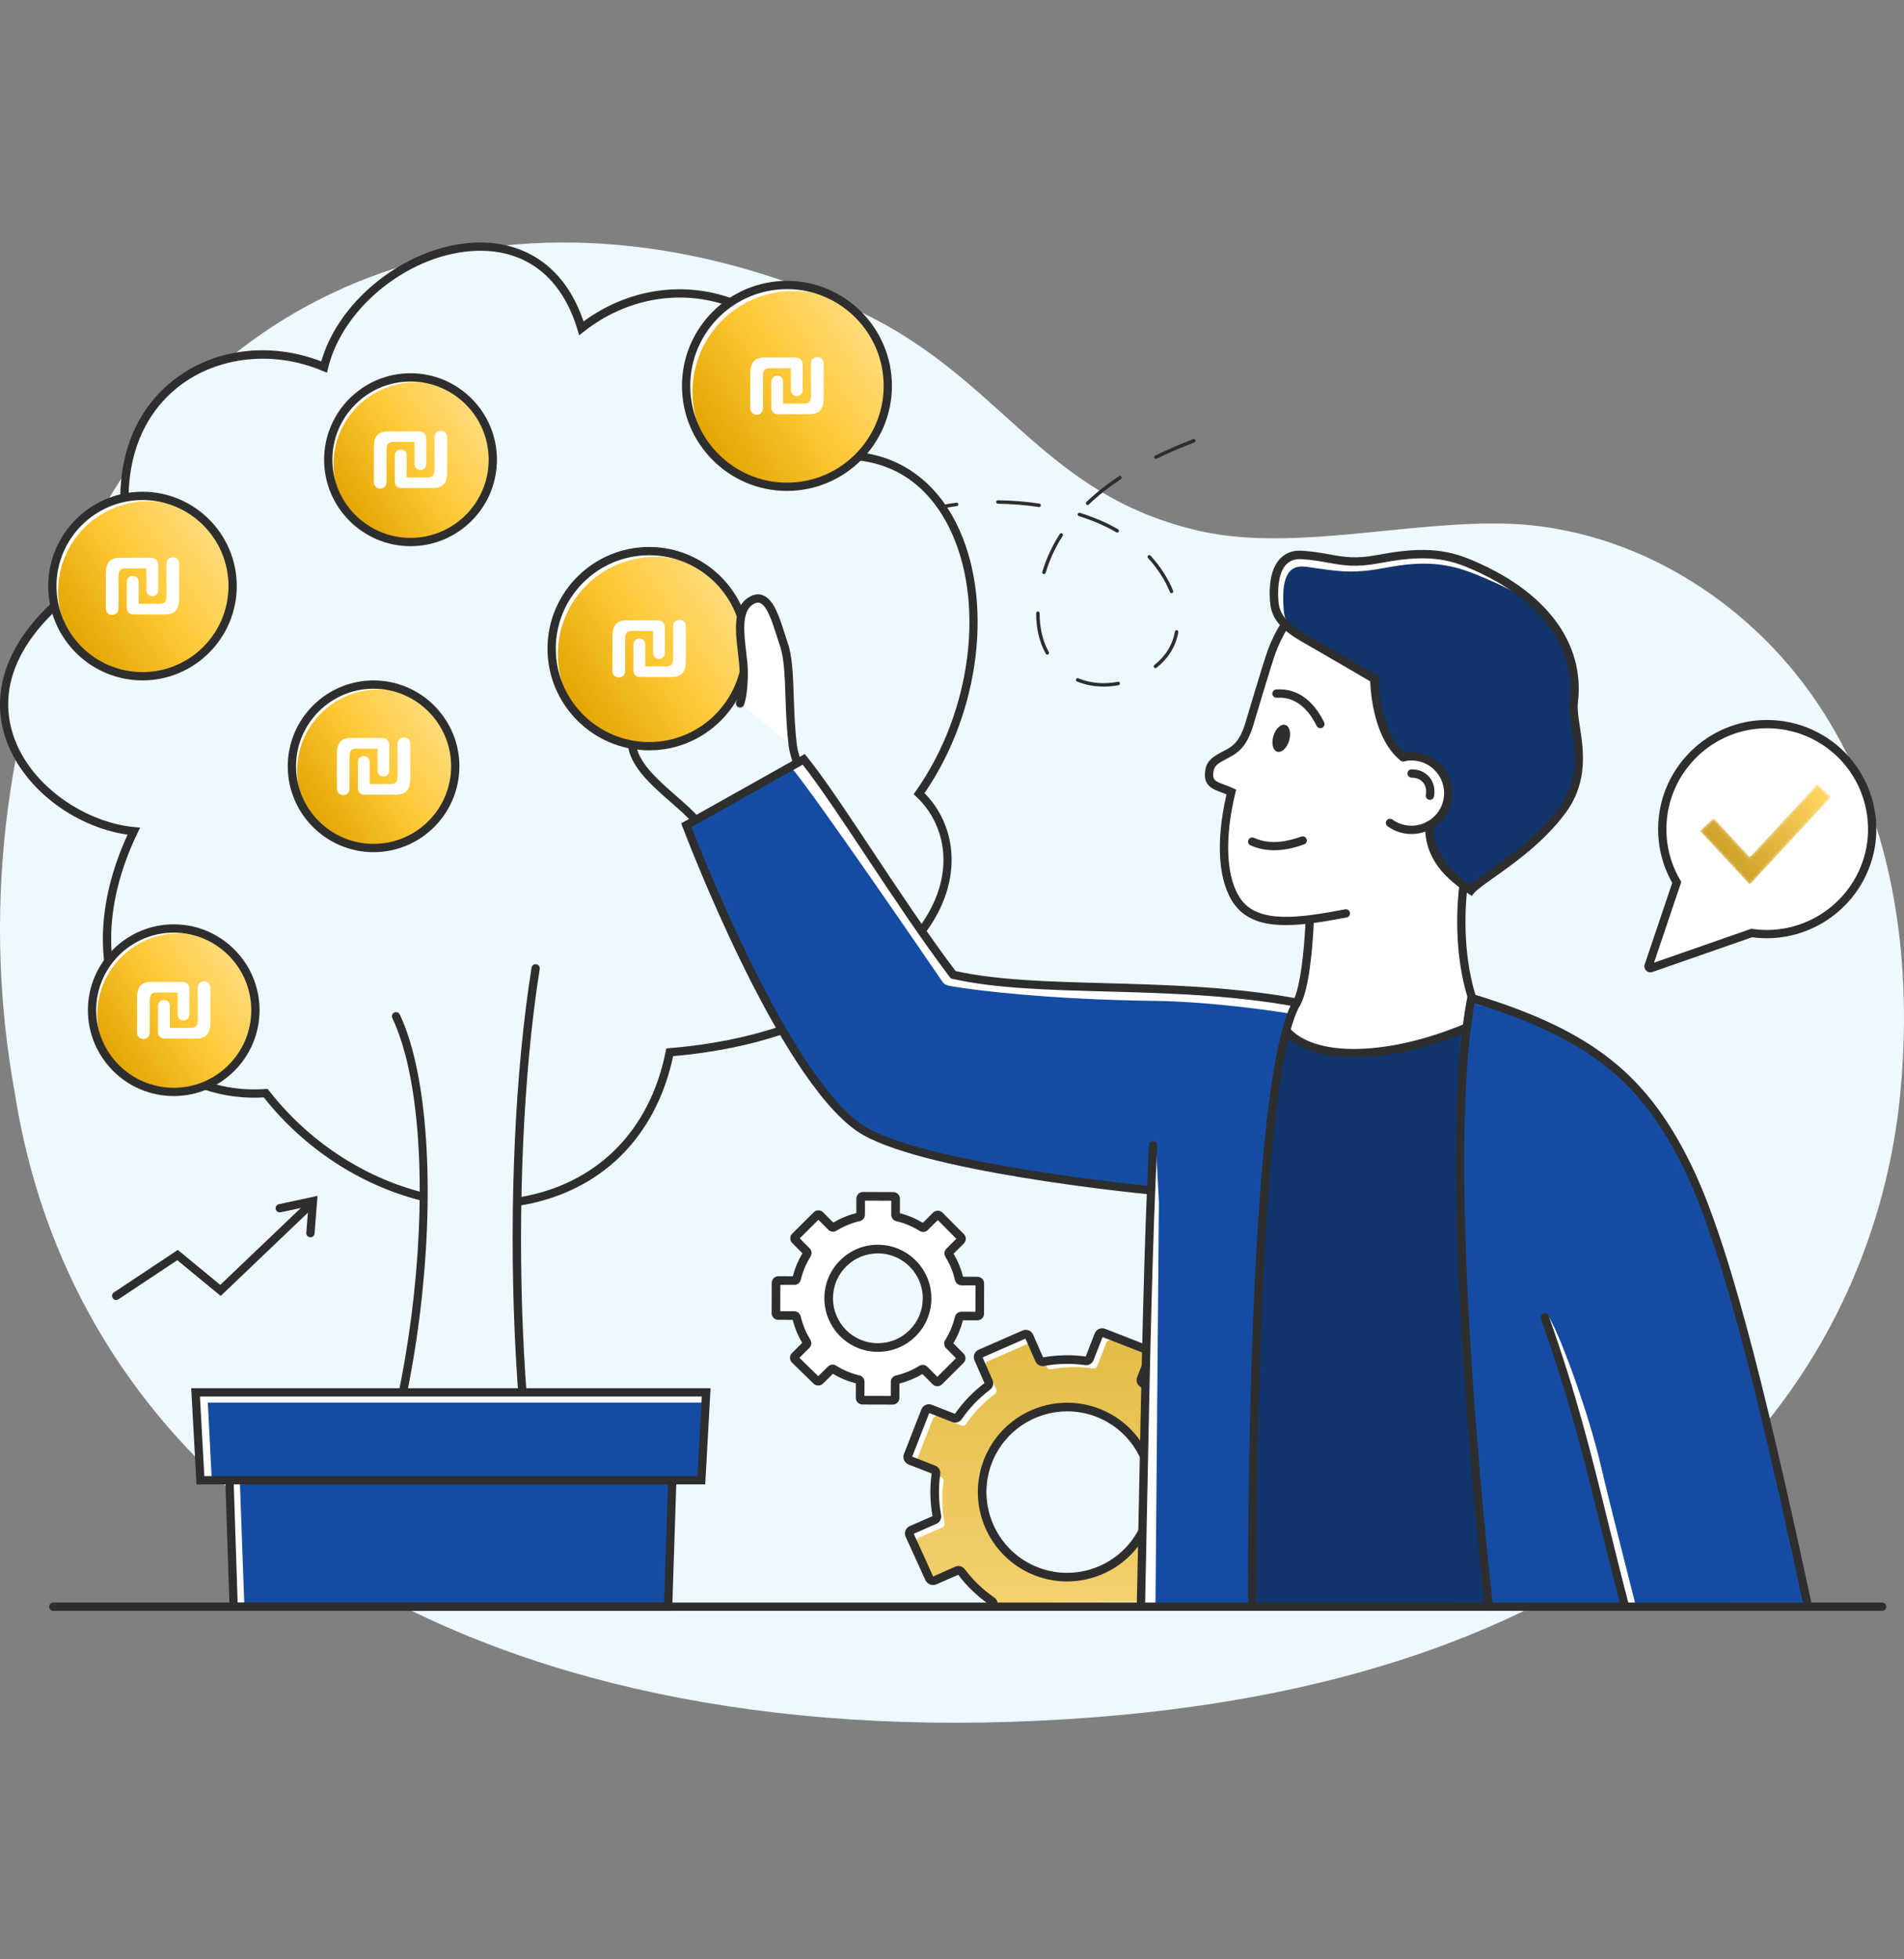 <svg width="597" height="614" viewBox="0 0 597 614" fill="none" xmlns="http://www.w3.org/2000/svg">
<rect x="0" y="0" width="597" height="614" fill="#808080" stroke="none"/>
<path d="M540.297 189.034C522.648 175.628 503.236 167.747 483.656 165.037C450.774 160.49 408.994 173.777 376.42 166.466C325.844 155.115 314.086 117.622 267.386 96.658C160.254 48.553 61.792 88.116 23.297 177.534C0.744 229.927 -5.341 288.012 4.635 342.514C25.312 474.467 155.276 552.535 342.55 538.236C529.824 523.931 587.989 421.519 595.767 343.407C601.767 283.113 586.282 223.971 540.297 189.034Z" fill="#EEF8FF"/>
<path d="M362.417 143.82C362.218 143.82 362.024 143.711 361.93 143.518C361.796 143.25 361.91 142.922 362.178 142.793C365.871 140.977 369.886 139.244 374.12 137.641C374.403 137.537 374.715 137.676 374.82 137.954C374.929 138.237 374.785 138.549 374.507 138.659C370.303 140.247 366.318 141.969 362.66 143.766C362.58 143.806 362.501 143.82 362.417 143.82ZM341.02 158.264C340.876 158.264 340.732 158.204 340.628 158.095C340.419 157.877 340.424 157.534 340.643 157.326C343.616 154.482 347.055 151.762 350.867 149.235C351.115 149.072 351.453 149.136 351.621 149.389C351.785 149.637 351.716 149.975 351.467 150.144C347.71 152.63 344.32 155.315 341.392 158.11C341.288 158.214 341.154 158.264 341.02 158.264ZM325.807 158.909C325.783 158.909 325.758 158.909 325.728 158.904C321.514 158.274 317.191 157.926 312.883 157.872C312.58 157.872 312.342 157.623 312.347 157.326C312.347 157.028 312.59 156.79 312.888 156.79C312.893 156.79 312.893 156.79 312.898 156.79C317.256 156.839 321.628 157.192 325.892 157.827C326.185 157.872 326.393 158.149 326.348 158.447C326.309 158.715 326.075 158.909 325.807 158.909ZM287.322 161.455C287.094 161.455 286.88 161.311 286.806 161.083C286.712 160.795 286.866 160.487 287.153 160.393C291.04 159.107 295.328 158.149 299.884 157.544C300.182 157.509 300.455 157.713 300.495 158.011C300.534 158.308 300.326 158.581 300.028 158.621C295.536 159.217 291.318 160.16 287.496 161.425C287.436 161.445 287.377 161.455 287.322 161.455ZM350.321 166.91C350.227 166.91 350.132 166.885 350.043 166.835C346.658 164.85 342.697 163.138 338.28 161.753C337.992 161.663 337.833 161.356 337.923 161.068C338.012 160.785 338.32 160.626 338.603 160.716C343.104 162.125 347.135 163.872 350.594 165.897C350.852 166.051 350.941 166.384 350.788 166.642C350.688 166.815 350.505 166.91 350.321 166.91ZM327.341 179.923C327.291 179.923 327.237 179.913 327.187 179.899C326.899 179.814 326.736 179.511 326.82 179.224C328.051 175.079 329.892 171.089 332.289 167.356C332.453 167.103 332.786 167.029 333.039 167.193C333.292 167.356 333.366 167.689 333.203 167.942C330.865 171.59 329.063 175.486 327.862 179.531C327.793 179.77 327.574 179.923 327.341 179.923ZM367.325 185.899C367.112 185.899 366.908 185.77 366.824 185.557C365.335 181.854 362.958 178.161 359.95 174.871C359.751 174.647 359.766 174.305 359.985 174.101C360.208 173.903 360.55 173.913 360.754 174.136C363.846 177.521 366.293 181.333 367.832 185.15C367.941 185.428 367.807 185.745 367.529 185.859C367.464 185.884 367.395 185.899 367.325 185.899ZM328.383 205.172C328.195 205.172 328.011 205.072 327.912 204.894C325.902 201.295 324.884 197.017 324.884 192.173C324.884 191.87 325.127 191.622 325.425 191.622C325.728 191.622 325.971 191.855 325.971 192.153C325.971 196.828 326.944 200.928 328.86 204.363C329.004 204.626 328.914 204.953 328.651 205.102C328.567 205.147 328.473 205.172 328.383 205.172ZM362.287 209.38C362.129 209.38 361.97 209.306 361.861 209.172C361.677 208.934 361.717 208.591 361.955 208.408C365.469 205.658 367.633 202.139 368.397 197.95C368.452 197.657 368.735 197.454 369.028 197.513C369.325 197.568 369.519 197.851 369.464 198.144C368.655 202.606 366.352 206.348 362.625 209.266C362.526 209.341 362.407 209.38 362.287 209.38ZM346.077 215.188C343.114 215.188 340.285 214.647 337.68 213.574C337.402 213.46 337.273 213.143 337.387 212.865C337.501 212.587 337.818 212.453 338.091 212.567C340.568 213.584 343.253 214.101 346.077 214.101C347.547 214.101 349.041 213.957 350.52 213.674C350.817 213.619 351.1 213.813 351.155 214.105C351.21 214.403 351.016 214.686 350.723 214.741C349.174 215.039 347.611 215.188 346.077 215.188Z" fill="#2E2E2E"/>
<path d="M289.248 291.383C297.427 276.394 298.048 257.886 288.181 248.743C317.682 207.012 308.138 143.671 265.618 142.802C255.428 92.256 210.907 80.325 182.294 102.888C168.432 56.898 109.989 80.325 101.616 115.033C68.645 101.15 29.073 124.577 41.223 173.426C-29.931 210.74 9.195 257.558 41.957 260.487C18.878 308.318 46.861 345.2 83.306 342.594C96.434 359.395 121.251 374.716 139.749 376.548C204.023 382.931 209.994 329.799 209.994 329.799C209.994 329.799 247.015 324.141 251.353 320.234L289.248 291.383Z" fill="#EEF8FF"/>
<path d="M117.211 305.483C127.271 321.391 131.689 347.423 132.805 363.911C133.922 380.399 130.875 409.28 129.584 417.579C128.294 425.883 122.377 454.138 120.094 461.271C117.811 468.403 112.545 483 109.721 488.688C106.897 494.371 102.832 502.605 102.832 502.605L105.289 503.543L176.001 502.62C176.001 502.62 168.496 476.275 167.514 469.54C166.526 462.804 163.935 444.068 163.826 436.891C163.717 429.714 162.009 407.588 162.049 401.587C162.089 395.582 162.044 370.562 162.049 367.887C162.054 365.211 165.305 313.509 165.305 313.509L117.211 305.483Z" fill="#EEF8FF"/>
<path d="M101.616 504.838C101.378 504.838 101.14 504.773 100.921 504.634C100.321 504.252 100.142 503.453 100.524 502.848C131.684 453.791 139.873 354.56 123.008 319.057C122.7 318.407 122.978 317.638 123.624 317.33C124.274 317.022 125.043 317.295 125.351 317.946C133.506 335.109 136.211 368.546 132.409 405.215C128.299 444.906 117.474 480.994 102.713 504.237C102.465 504.624 102.048 504.838 101.616 504.838Z" fill="#2E2E2E"/>
<path d="M176.432 504.838C175.951 504.838 175.489 504.57 175.266 504.103C168.203 489.486 163.146 458.009 161.384 417.742C159.617 377.262 161.543 335.54 166.665 303.269C166.779 302.564 167.434 302.088 168.149 302.192C168.858 302.306 169.34 302.971 169.226 303.676C158.659 370.224 162.962 472.666 177.599 502.977C177.911 503.622 177.638 504.396 176.993 504.709C176.815 504.798 176.621 504.838 176.432 504.838Z" fill="#2E2E2E"/>
<path d="M132.091 376.225C131.986 376.225 131.877 376.21 131.768 376.185C112.739 371.301 95.343 359.861 82.711 343.934C65.722 344.921 50.142 337.447 40.915 323.847C29.678 307.29 29.376 284.677 40.012 261.573C31.718 260.436 23.057 256.624 15.98 250.956C7.835 244.43 2.38 235.982 0.618 227.162C-1.65 215.787 0.459 193.655 39.724 172.75C34.592 150.991 39.397 131.917 52.971 120.298C59.329 114.848 67.27 111.359 75.941 110.203C84.18 109.101 92.722 110.168 100.738 113.28C106.341 93.521 128.279 76.611 149.467 76.016C157.13 75.797 164.158 77.822 169.807 81.862C175.743 86.101 180.165 92.449 182.969 100.743C196.822 90.563 214.203 87.898 229.837 93.64C248.241 100.4 261.627 117.831 266.68 141.536C281.083 142.181 292.811 150.083 299.775 163.876C311.697 187.501 307.513 222.939 289.873 248.574C294.777 253.493 297.755 260.044 298.291 267.157C298.921 275.53 296.157 284.171 290.29 292.152C289.868 292.727 289.054 292.851 288.479 292.43C287.903 292.003 287.779 291.194 288.201 290.618C300.306 274.14 296.469 258.193 287.297 249.691L286.463 248.921L287.119 247.993C304.773 223.028 309.121 188.141 297.457 165.042C292.737 155.686 283.371 144.459 265.593 144.097L264.551 144.077L264.347 143.055C259.647 119.737 246.742 102.614 228.944 96.072C213.603 90.439 196.464 93.362 183.098 103.904L181.604 105.081L181.053 103.259C176.135 86.93 164.948 78.175 149.542 78.607C128.909 79.187 107.542 96.008 102.877 115.34L102.519 116.819L101.115 116.228C85.069 109.473 66.833 111.841 54.654 122.264C41.65 133.401 37.212 151.934 42.479 173.112L42.727 174.1L41.824 174.577C13.185 189.59 -0.543 208.089 3.16 226.656C6.808 244.931 26.199 257.776 42.072 259.195L43.938 259.364L43.124 261.052C32.115 283.868 32.091 306.228 43.059 322.393C51.889 335.397 66.898 342.469 83.212 341.303L83.902 341.253L84.329 341.794C96.643 357.558 113.721 368.879 132.413 373.673C133.103 373.847 133.525 374.557 133.346 375.247C133.197 375.833 132.666 376.225 132.091 376.225Z" fill="#2E2E2E"/>
<path d="M162.808 377.848C162.183 377.848 161.632 377.396 161.533 376.761C161.414 376.051 161.895 375.386 162.6 375.272C186.895 371.291 203.706 354.62 208.723 329.54L208.912 328.582L209.885 328.503C222.551 327.46 234.304 325.133 244.826 321.594C245.506 321.366 246.236 321.733 246.464 322.413C246.693 323.088 246.33 323.822 245.65 324.051C235.203 327.57 223.574 329.907 211.066 331.004C205.597 356.669 188.131 373.713 163.022 377.828C162.947 377.838 162.878 377.848 162.808 377.848Z" fill="#2E2E2E"/>
<mask id="mask0_1796_3314" style="mask-type:luminance" maskUnits="userSpaceOnUse" x="103" y="118" width="52" height="53">
<path d="M154.678 144.48C154.678 158.73 143.124 170.279 128.874 170.279C114.63 170.279 103.075 158.73 103.075 144.48C103.075 130.231 114.63 118.681 128.874 118.681C143.124 118.681 154.678 130.231 154.678 144.48Z" fill="white"/>
</mask>
<g mask="url(#mask0_1796_3314)">
<path d="M154.678 144.48C154.678 158.73 143.124 170.279 128.874 170.279C114.63 170.279 103.075 158.73 103.075 144.48C103.075 130.231 114.63 118.681 128.874 118.681C143.124 118.681 154.678 130.231 154.678 144.48Z" fill="url(#paint0_linear_1796_3314)"/>
</g>
<path d="M129.574 118.641C135.361 118.82 140.642 120.889 144.841 124.24C140.93 121.579 136.24 119.961 131.157 119.807C116.918 119.361 105.016 130.548 104.569 144.793C104.306 153.245 108.147 160.879 114.287 165.777C107.229 160.978 102.703 152.788 102.986 143.626C103.427 129.382 115.334 118.194 129.574 118.641Z" fill="white"/>
<path d="M128.72 119.574C115.21 119.574 104.217 130.562 104.217 144.072C104.217 157.587 115.21 168.576 128.72 168.576C142.23 168.576 153.224 157.587 153.224 144.072C153.224 130.562 142.23 119.574 128.72 119.574ZM128.72 171.172C113.781 171.172 101.626 159.017 101.626 144.072C101.626 129.133 113.781 116.978 128.72 116.978C143.66 116.978 155.815 129.133 155.815 144.072C155.815 159.017 143.66 171.172 128.72 171.172Z" fill="#2E2E2E"/>
<path d="M125.769 152.947C124.64 152.947 123.801 152.141 123.801 150.979V142.753C123.801 141.689 124.607 140.882 125.672 140.882C126.736 140.882 127.511 141.689 127.511 142.753V149.625H134.092C135.769 149.625 136.253 148.85 136.253 147.011V137.075C136.253 135.914 137.06 135.043 138.253 135.043C139.415 135.043 140.221 135.914 140.221 137.075V147.915C140.221 151.27 138.963 152.947 135.834 152.947H125.769ZM117.22 151.076V140.237C117.22 136.85 118.478 135.204 121.607 135.204H131.479C132.737 135.204 133.64 136.108 133.64 137.366V145.398C133.64 146.463 132.866 147.27 131.801 147.27C130.737 147.27 129.962 146.463 129.962 145.398V138.527H123.381C121.672 138.527 121.188 139.301 121.188 141.14V151.076C121.188 152.238 120.381 153.109 119.252 153.109C118.058 153.109 117.22 152.238 117.22 151.076Z" fill="white"/>
<mask id="mask1_1796_3314" style="mask-type:luminance" maskUnits="userSpaceOnUse" x="215" y="89" width="64" height="65">
<path d="M278.557 121.436C278.557 138.896 264.402 153.057 246.941 153.057C229.475 153.057 215.32 138.896 215.32 121.436C215.32 103.97 229.475 89.814 246.941 89.814C264.402 89.814 278.557 103.97 278.557 121.436Z" fill="white"/>
</mask>
<g mask="url(#mask1_1796_3314)">
<path d="M278.557 121.436C278.557 138.896 264.402 153.057 246.941 153.057C229.475 153.057 215.32 138.896 215.32 121.436C215.32 103.97 229.475 89.814 246.941 89.814C264.402 89.814 278.557 103.97 278.557 121.436Z" fill="url(#paint1_linear_1796_3314)"/>
</g>
<path d="M247.794 89.764C254.887 89.983 261.354 92.524 266.506 96.629C261.711 93.368 255.964 91.388 249.735 91.194C232.284 90.653 217.692 104.362 217.151 121.817C216.828 132.181 221.529 141.537 229.058 147.537C220.407 141.656 214.858 131.615 215.205 120.388C215.751 102.932 230.338 89.224 247.794 89.764Z" fill="white"/>
<path d="M246.747 90.618C230.031 90.618 216.427 104.218 216.427 120.939C216.427 137.66 230.031 151.265 246.747 151.265C263.469 151.265 277.073 137.66 277.073 120.939C277.073 104.218 263.469 90.618 246.747 90.618ZM246.747 153.855C228.597 153.855 213.831 139.09 213.831 120.939C213.831 102.788 228.597 88.022 246.747 88.022C264.898 88.022 279.664 102.788 279.664 120.939C279.664 139.09 264.898 153.855 246.747 153.855Z" fill="#2E2E2E"/>
<path d="M243.798 129.811C242.669 129.811 241.831 129.004 241.831 127.843V119.616C241.831 118.552 242.637 117.745 243.702 117.745C244.766 117.745 245.54 118.552 245.54 119.616V126.488H252.122C253.799 126.488 254.283 125.714 254.283 123.875V113.939C254.283 112.777 255.089 111.906 256.283 111.906C257.444 111.906 258.251 112.777 258.251 113.939V124.778C258.251 128.133 256.993 129.811 253.864 129.811H243.798ZM235.25 127.94V117.1C235.25 113.713 236.508 112.068 239.637 112.068H249.508C250.767 112.068 251.67 112.971 251.67 114.229V122.262C251.67 123.326 250.896 124.133 249.831 124.133C248.766 124.133 247.992 123.326 247.992 122.262V115.39H241.411C239.701 115.39 239.218 116.165 239.218 118.003V127.94C239.218 129.101 238.411 129.972 237.282 129.972C236.088 129.972 235.25 129.101 235.25 127.94Z" fill="white"/>
<mask id="mask2_1796_3314" style="mask-type:luminance" maskUnits="userSpaceOnUse" x="91" y="214" width="52" height="53">
<path d="M142.9 240.559C142.9 254.705 131.435 266.17 117.29 266.17C103.144 266.17 91.679 254.705 91.679 240.559C91.679 226.414 103.144 214.949 117.29 214.949C131.435 214.949 142.9 226.414 142.9 240.559Z" fill="white"/>
</mask>
<g mask="url(#mask2_1796_3314)">
<path d="M142.9 240.559C142.9 254.705 131.435 266.17 117.29 266.17C103.144 266.17 91.679 254.705 91.679 240.559C91.679 226.414 103.144 214.949 117.29 214.949C131.435 214.949 142.9 226.414 142.9 240.559Z" fill="url(#paint2_linear_1796_3314)"/>
</g>
<path d="M117.985 214.909C123.728 215.088 128.969 217.143 133.138 220.468C129.257 217.828 124.596 216.22 119.554 216.066C105.418 215.624 93.6 226.732 93.159 240.867C92.901 249.265 96.707 256.839 102.807 261.703C95.799 256.938 91.308 248.804 91.585 239.711C92.027 225.57 103.845 214.468 117.985 214.909Z" fill="white"/>
<path d="M117.136 215.842C103.725 215.842 92.821 226.752 92.821 240.157C92.821 253.563 103.725 264.473 117.136 264.473C130.542 264.473 141.451 253.563 141.451 240.157C141.451 226.752 130.542 215.842 117.136 215.842ZM117.136 267.068C102.296 267.068 90.225 254.998 90.225 240.157C90.225 225.322 102.296 213.252 117.136 213.252C131.971 213.252 144.042 225.322 144.042 240.157C144.042 254.998 131.971 267.068 117.136 267.068Z" fill="#2E2E2E"/>
<path d="M114.182 249.029C113.053 249.029 112.214 248.223 112.214 247.061V238.835C112.214 237.771 113.021 236.964 114.085 236.964C115.15 236.964 115.924 237.771 115.924 238.835V245.707H122.505C124.183 245.707 124.667 244.932 124.667 243.093V233.157C124.667 231.996 125.473 231.125 126.667 231.125C127.828 231.125 128.635 231.996 128.635 233.157V243.997C128.635 247.352 127.377 249.029 124.247 249.029H114.182ZM105.633 247.158V236.319C105.633 232.932 106.891 231.286 110.021 231.286H119.892C121.15 231.286 122.054 232.19 122.054 233.448V241.48C122.054 242.545 121.279 243.352 120.215 243.352C119.15 243.352 118.376 242.545 118.376 241.48V234.609H111.795C110.085 234.609 109.601 235.383 109.601 237.222V247.158C109.601 248.32 108.795 249.191 107.666 249.191C106.472 249.191 105.633 248.32 105.633 247.158Z" fill="white"/>
<mask id="mask3_1796_3314" style="mask-type:luminance" maskUnits="userSpaceOnUse" x="29" y="291" width="52" height="52">
<path d="M80.239 317.005C80.239 331.145 68.769 342.615 54.624 342.615C40.478 342.615 29.013 331.145 29.013 317.005C29.013 302.859 40.478 291.389 54.624 291.389C68.769 291.389 80.239 302.859 80.239 317.005Z" fill="white"/>
</mask>
<g mask="url(#mask3_1796_3314)">
<path d="M80.239 317.005C80.239 331.145 68.769 342.615 54.624 342.615C40.478 342.615 29.013 331.145 29.013 317.005C29.013 302.859 40.478 291.389 54.624 291.389C68.769 291.389 80.239 302.859 80.239 317.005Z" fill="url(#paint3_linear_1796_3314)"/>
</g>
<path d="M55.319 291.348C61.062 291.526 66.303 293.581 70.477 296.907C66.591 294.266 61.935 292.663 56.892 292.504C42.752 292.067 30.934 303.17 30.498 317.311C30.235 325.704 34.046 333.282 40.146 338.146C33.138 333.382 28.641 325.247 28.924 316.149C29.366 302.014 41.184 290.911 55.319 291.348Z" fill="white"/>
<path d="M54.471 292.287C41.065 292.287 30.155 303.191 30.155 316.602C30.155 330.008 41.065 340.917 54.471 340.917C67.881 340.917 78.785 330.008 78.785 316.602C78.785 303.191 67.881 292.287 54.471 292.287ZM54.471 343.508C39.635 343.508 27.564 331.437 27.564 316.602C27.564 301.762 39.635 289.691 54.471 289.691C69.311 289.691 81.381 301.762 81.381 316.602C81.381 331.437 69.311 343.508 54.471 343.508Z" fill="#2E2E2E"/>
<path d="M51.521 325.471C50.392 325.471 49.553 324.664 49.553 323.503V315.277C49.553 314.212 50.36 313.405 51.424 313.405C52.489 313.405 53.263 314.212 53.263 315.277V322.148H59.844C61.522 322.148 62.006 321.374 62.006 319.535V309.599C62.006 308.437 62.812 307.566 64.006 307.566C65.167 307.566 65.974 308.437 65.974 309.599V320.438C65.974 323.793 64.716 325.471 61.586 325.471H51.521ZM42.972 323.6V312.76C42.972 309.373 44.23 307.728 47.359 307.728H57.231C58.489 307.728 59.393 308.631 59.393 309.889V317.922C59.393 318.986 58.618 319.793 57.554 319.793C56.489 319.793 55.715 318.986 55.715 317.922V311.05H49.134C47.424 311.05 46.94 311.825 46.94 313.664V323.6C46.94 324.761 46.134 325.632 45.005 325.632C43.811 325.632 42.972 324.761 42.972 323.6Z" fill="white"/>
<mask id="mask4_1796_3314" style="mask-type:luminance" maskUnits="userSpaceOnUse" x="16" y="155" width="58" height="58">
<path d="M73.112 184.117C73.112 199.731 60.456 212.383 44.846 212.383C29.236 212.383 16.58 199.731 16.58 184.117C16.58 168.507 29.236 155.856 44.846 155.856C60.456 155.856 73.112 168.507 73.112 184.117Z" fill="white"/>
</mask>
<g mask="url(#mask4_1796_3314)">
<path d="M73.112 184.117C73.112 199.731 60.456 212.383 44.846 212.383C29.236 212.383 16.58 199.731 16.58 184.117C16.58 168.507 29.236 155.856 44.846 155.856C60.456 155.856 73.112 168.507 73.112 184.117Z" fill="url(#paint4_linear_1796_3314)"/>
</g>
<path d="M45.61 155.812C51.948 156.006 57.736 158.274 62.336 161.947C58.048 159.033 52.911 157.261 47.347 157.088C31.743 156.601 18.704 168.856 18.218 184.46C17.93 193.727 22.134 202.09 28.864 207.455C21.131 202.199 16.168 193.22 16.481 183.185C16.967 167.58 30.011 155.326 45.61 155.812Z" fill="white"/>
<path d="M44.677 156.71C29.807 156.71 17.706 168.805 17.706 183.675C17.706 198.545 29.807 210.646 44.677 210.646C59.547 210.646 71.642 198.545 71.642 183.675C71.642 168.805 59.547 156.71 44.677 156.71ZM44.677 213.236C28.378 213.236 15.116 199.974 15.116 183.675C15.116 167.376 28.378 154.114 44.677 154.114C60.976 154.114 74.238 167.376 74.238 183.675C74.238 199.974 60.976 213.236 44.677 213.236Z" fill="#2E2E2E"/>
<path d="M41.727 192.547C40.598 192.547 39.759 191.74 39.759 190.579V182.353C39.759 181.288 40.565 180.482 41.63 180.482C42.694 180.482 43.469 181.288 43.469 182.353V189.224H50.05C51.727 189.224 52.211 188.45 52.211 186.611V176.675C52.211 175.514 53.018 174.643 54.211 174.643C55.373 174.643 56.179 175.514 56.179 176.675V187.514C56.179 190.869 54.921 192.547 51.792 192.547H41.727ZM33.178 190.676V179.836C33.178 176.449 34.436 174.804 37.565 174.804H47.437C48.695 174.804 49.598 175.707 49.598 176.965V184.998C49.598 186.063 48.824 186.869 47.759 186.869C46.695 186.869 45.92 186.063 45.92 184.998V178.127H39.339C37.63 178.127 37.146 178.901 37.146 180.74V190.676C37.146 191.837 36.339 192.708 35.21 192.708C34.017 192.708 33.178 191.837 33.178 190.676Z" fill="white"/>
<mask id="mask5_1796_3314" style="mask-type:luminance" maskUnits="userSpaceOnUse" x="61" y="436" width="161" height="68">
<path d="M221.42 436.365H61.325L62.843 463.916H71.956L73.256 503.543H209.488L210.789 463.916H219.901L221.42 436.365Z" fill="white"/>
</mask>
<g mask="url(#mask5_1796_3314)">
<path d="M221.42 436.365H61.325L62.843 463.916H71.956L73.256 503.543H209.488L210.789 463.916H219.901L221.42 436.365Z" fill="#144CA3"/>
</g>
<path d="M65.156 439.568H221.628L221.782 436.818H61.687L63.205 464.369H66.431L65.156 439.568Z" fill="white"/>
<path d="M75.207 464.368H71.971L73.256 503.543H76.626L75.207 464.368Z" fill="white"/>
<path d="M210.744 504.838H72L70.67 464.318C70.645 463.603 71.211 463.002 71.926 462.983C72.636 462.963 73.241 463.519 73.261 464.233L74.512 502.247H208.233L209.488 464.045C209.508 463.33 210.104 462.774 210.823 462.794C211.543 462.814 212.104 463.414 212.079 464.129L210.744 504.838Z" fill="#2E2E2E"/>
<path d="M64.069 462.622H218.675L220.05 437.667H62.694L64.069 462.622ZM221.127 465.213H61.617L59.954 435.071H222.789L221.127 465.213Z" fill="#2E2E2E"/>
<mask id="mask6_1796_3314" style="mask-type:luminance" maskUnits="userSpaceOnUse" x="284" y="417" width="101" height="87">
<path d="M360.025 475.644C353.761 491.194 335.759 497.343 324.473 492.281C310.977 486.221 304.093 469.832 308.595 458.312C313.092 446.797 330.572 437.978 344.797 442.583C356.56 446.4 364.645 464.174 360.025 475.644ZM346.028 417.713C345.428 417.479 344.753 417.772 344.519 418.373L341.631 425.768C341.432 426.274 340.916 426.567 340.38 426.493C335.923 425.862 331.471 425.981 327.168 426.766C326.637 426.865 326.106 426.592 325.887 426.095L322.701 418.814C322.443 418.224 321.753 417.956 321.162 418.214L307.389 424.249C306.798 424.507 306.53 425.197 306.788 425.788L309.98 433.064C310.198 433.56 310.039 434.136 309.608 434.459C306.113 437.089 303.006 440.285 300.45 443.983C300.143 444.43 299.577 444.613 299.071 444.415L291.675 441.526C291.075 441.293 290.4 441.591 290.166 442.186L284.692 456.193C284.459 456.793 284.752 457.473 285.352 457.707L292.752 460.595C293.254 460.794 293.546 461.31 293.472 461.846C292.842 466.298 292.961 470.755 293.745 475.058C293.844 475.589 293.571 476.115 293.075 476.334L285.794 479.525C285.203 479.783 284.935 480.468 285.193 481.059L291.596 494.688C291.854 495.279 292.177 495.691 292.767 495.432L300.048 492.241C300.545 492.028 301.115 492.186 301.443 492.618C304.069 496.112 307.265 499.219 310.967 501.776C311.409 502.083 311.593 502.649 311.399 503.15L359.225 502.178C359.007 501.681 359.166 501.11 359.598 500.783C363.092 498.152 366.199 494.956 368.755 491.258C369.063 490.812 369.629 490.628 370.135 490.827L377.53 493.715C378.131 493.948 378.806 493.656 379.039 493.055L384.513 479.049C384.747 478.448 384.449 477.773 383.848 477.54L376.453 474.646C375.952 474.453 375.659 473.932 375.733 473.396C376.364 468.943 376.245 464.486 375.455 460.188C375.361 459.652 375.634 459.126 376.13 458.908L383.407 455.721C383.997 455.458 384.265 454.773 384.007 454.183L377.972 440.41C377.714 439.819 377.029 439.551 376.438 439.809L369.157 443C368.661 443.219 368.09 443.06 367.762 442.628C365.137 439.129 361.94 436.027 358.238 433.471C357.791 433.158 357.613 432.592 357.806 432.091L360.695 424.696C360.933 424.095 360.635 423.42 360.035 423.182L346.028 417.713Z" fill="white"/>
</mask>
<g mask="url(#mask6_1796_3314)">
<path d="M360.025 475.644C353.761 491.194 335.759 497.343 324.473 492.281C310.977 486.221 304.093 469.832 308.595 458.312C313.092 446.797 330.572 437.978 344.797 442.583C356.56 446.4 364.645 464.174 360.025 475.644ZM346.028 417.713C345.428 417.479 344.753 417.772 344.519 418.373L341.631 425.768C341.432 426.274 340.916 426.567 340.38 426.493C335.923 425.862 331.471 425.981 327.168 426.766C326.637 426.865 326.106 426.592 325.887 426.095L322.701 418.814C322.443 418.224 321.753 417.956 321.162 418.214L307.389 424.249C306.798 424.507 306.53 425.197 306.788 425.788L309.98 433.064C310.198 433.56 310.039 434.136 309.608 434.459C306.113 437.089 303.006 440.285 300.45 443.983C300.143 444.43 299.577 444.613 299.071 444.415L291.675 441.526C291.075 441.293 290.4 441.591 290.166 442.186L284.692 456.193C284.459 456.793 284.752 457.473 285.352 457.707L292.752 460.595C293.254 460.794 293.546 461.31 293.472 461.846C292.842 466.298 292.961 470.755 293.745 475.058C293.844 475.589 293.571 476.115 293.075 476.334L285.794 479.525C285.203 479.783 284.935 480.468 285.193 481.059L291.596 494.688C291.854 495.279 292.177 495.691 292.767 495.432L300.048 492.241C300.545 492.028 301.115 492.186 301.443 492.618C304.069 496.112 307.265 499.219 310.967 501.776C311.409 502.083 311.593 502.649 311.399 503.15L359.225 502.178C359.007 501.681 359.166 501.11 359.598 500.783C363.092 498.152 366.199 494.956 368.755 491.258C369.063 490.812 369.629 490.628 370.135 490.827L377.53 493.715C378.131 493.948 378.806 493.656 379.039 493.055L384.513 479.049C384.747 478.448 384.449 477.773 383.848 477.54L376.453 474.646C375.952 474.453 375.659 473.932 375.733 473.396C376.364 468.943 376.245 464.486 375.455 460.188C375.361 459.652 375.634 459.126 376.13 458.908L383.407 455.721C383.997 455.458 384.265 454.773 384.007 454.183L377.972 440.41C377.714 439.819 377.029 439.551 376.438 439.809L369.157 443C368.661 443.219 368.09 443.06 367.762 442.628C365.137 439.129 361.94 436.027 358.238 433.471C357.791 433.158 357.613 432.592 357.806 432.091L360.695 424.696C360.933 424.095 360.635 423.42 360.035 423.182L346.028 417.713Z" fill="url(#paint5_linear_1796_3314)"/>
</g>
<path d="M287.58 483.422C287.322 482.831 287.59 482.141 288.181 481.883L295.462 478.692C295.958 478.478 296.231 477.947 296.132 477.416C295.343 473.113 295.229 468.661 295.859 464.204C295.934 463.668 295.641 463.152 295.134 462.953L293.799 462.432C293.799 462.447 293.799 462.457 293.794 462.472C293.169 466.924 293.283 471.381 294.072 475.679C294.172 476.215 293.899 476.741 293.402 476.96L286.121 480.146C285.531 480.409 285.262 481.094 285.521 481.685L291.923 495.314C292.181 495.904 292.504 496.316 293.09 496.058L293.442 495.904L287.58 483.422Z" fill="white"/>
<path d="M328.275 428.454C328.493 428.951 329.024 429.224 329.555 429.124C333.853 428.34 338.31 428.221 342.762 428.851C343.298 428.926 343.819 428.633 344.013 428.132L346.907 420.731C347.14 420.136 347.815 419.838 348.415 420.071L361.092 425.025C361.146 424.513 360.863 424.002 360.362 423.809L346.356 418.334C345.755 418.101 345.08 418.399 344.842 418.999L341.953 426.395C341.755 426.901 341.239 427.194 340.702 427.114C336.35 426.504 331.997 426.603 327.788 427.342L328.275 428.454Z" fill="white"/>
<path d="M287.01 458.85C287.02 458.75 287.04 458.651 287.079 458.557L292.549 444.55C292.787 443.95 293.462 443.652 294.063 443.885L301.458 446.779C301.959 446.972 302.53 446.789 302.838 446.347C305.394 442.645 308.496 439.448 311.99 436.823C312.427 436.495 312.586 435.924 312.367 435.428L309.176 428.147C308.918 427.556 309.186 426.871 309.776 426.608L323.525 420.588L323.023 419.441C322.765 418.851 322.08 418.583 321.49 418.841L307.717 424.876C307.126 425.134 306.858 425.819 307.116 426.41L310.308 433.691C310.521 434.187 310.367 434.758 309.93 435.085C306.436 437.716 303.329 440.912 300.773 444.61C300.465 445.057 299.9 445.24 299.398 445.042L291.998 442.153C291.402 441.915 290.722 442.213 290.489 442.813L285.02 456.82C284.781 457.42 285.079 458.095 285.68 458.328L287.01 458.85Z" fill="white"/>
<path d="M311.394 504.506C311.235 504.506 311.066 504.476 310.908 504.412C310.257 504.158 309.92 503.469 310.089 502.813C306.411 500.252 303.165 497.135 300.445 493.542L293.64 496.525C292.31 497.111 290.742 496.51 290.141 495.185L283.967 481.62C283.689 480.985 283.674 480.305 283.917 479.675C284.165 479.049 284.637 478.558 285.252 478.285L292.39 475.158C291.596 470.726 291.501 466.234 292.112 461.797L284.86 458.963C283.57 458.462 282.93 456.997 283.431 455.702L288.905 441.696C289.149 441.07 289.625 440.579 290.241 440.306C290.856 440.038 291.541 440.023 292.166 440.266L299.418 443.1C301.979 439.427 305.091 436.186 308.679 433.466L305.552 426.329C305.284 425.714 305.269 425.029 305.513 424.404C305.756 423.778 306.232 423.282 306.848 423.014L320.621 416.978C321.896 416.423 323.38 417.003 323.936 418.274L327.063 425.411C331.495 424.617 335.992 424.523 340.424 425.133L343.258 417.882C343.506 417.256 343.978 416.76 344.593 416.492C345.209 416.224 345.894 416.209 346.519 416.452L360.525 421.927C361.821 422.433 362.461 423.892 361.955 425.188L359.121 432.439C362.799 434.995 366.04 438.112 368.755 441.701L375.897 438.574C377.167 438.018 378.656 438.598 379.212 439.869L385.248 453.642C385.516 454.258 385.531 454.943 385.287 455.568C385.039 456.193 384.568 456.69 383.952 456.958L376.81 460.085C377.609 464.517 377.703 469.008 377.088 473.446L384.339 476.28C384.97 476.523 385.461 476.999 385.729 477.615C386.002 478.23 386.017 478.915 385.769 479.541L380.299 493.547C379.793 494.837 378.329 495.478 377.038 494.976L369.777 492.137C369.33 492.639 368.566 492.743 368 492.351C367.385 491.924 367.231 491.085 367.658 490.47C368.318 489.517 369.534 489.145 370.626 489.566L377.847 492.391L383.188 478.732L375.961 475.907C374.874 475.481 374.229 474.384 374.393 473.232C374.994 468.979 374.904 464.666 374.125 460.412C373.916 459.271 374.517 458.144 375.584 457.672L382.697 454.555L376.81 441.12L369.698 444.237C368.631 444.703 367.395 444.386 366.695 443.453C364.099 439.998 360.987 437.01 357.453 434.568C356.495 433.908 356.123 432.687 356.55 431.6L359.369 424.374L345.71 419.038L342.886 426.26C342.464 427.347 341.362 427.997 340.211 427.833C335.952 427.228 331.644 427.317 327.391 428.101C326.249 428.31 325.123 427.709 324.651 426.637L321.534 419.53L308.103 425.416L311.215 432.523C311.687 433.596 311.364 434.831 310.436 435.531C306.977 438.127 303.989 441.234 301.547 444.773C300.887 445.731 299.666 446.103 298.579 445.676L291.357 442.852L286.017 456.516L293.243 459.335C294.33 459.762 294.975 460.864 294.812 462.01C294.206 466.269 294.301 470.582 295.08 474.83C295.288 475.977 294.688 477.104 293.616 477.57L286.508 480.687L292.598 494.068L299.502 491.006C300.574 490.539 301.81 490.862 302.51 491.79C305.106 495.244 308.213 498.237 311.751 500.679C312.709 501.334 313.081 502.555 312.655 503.642C312.446 504.178 311.935 504.506 311.394 504.506Z" fill="#2E2E2E"/>
<path d="M334.632 442.317C324.507 442.317 314.928 448.432 311.032 458.413C305.954 471.412 312.397 486.118 325.39 491.196C338.394 496.273 353.095 489.831 358.173 476.832C363.25 463.833 356.808 449.132 343.809 444.049C340.796 442.873 337.689 442.317 334.632 442.317ZM334.567 495.633C331.182 495.633 327.748 495.017 324.408 493.712C310.024 488.094 302.892 471.814 308.515 457.43C314.134 443.047 330.408 435.915 344.792 441.533C359.18 447.156 366.313 463.431 360.689 477.815C356.376 488.863 345.77 495.633 334.567 495.633Z" fill="#2E2E2E"/>
<path d="M290.653 405.92C290.514 416.497 283.01 422.721 275.217 422.319C265.896 421.832 259.821 415.137 259.841 407.34C259.861 399.537 266.521 392.008 275.942 391.477C283.729 391.04 290.757 398.123 290.653 405.92ZM270.601 374.93C270.194 374.925 269.867 375.257 269.862 375.659L269.852 380.672C269.852 381.01 269.614 381.302 269.281 381.382C266.517 382.027 263.921 383.109 261.573 384.553C261.28 384.732 260.908 384.692 260.665 384.449L257.131 380.895C256.843 380.607 256.377 380.607 256.089 380.89L249.363 387.581C249.076 387.869 249.076 388.335 249.363 388.623L252.897 392.177C253.14 392.42 253.175 392.792 252.997 393.08C251.542 395.423 250.441 398.014 249.78 400.773C249.701 401.106 249.413 401.339 249.071 401.339L244.063 401.324C243.656 401.324 243.323 401.652 243.323 402.059L243.298 411.544C243.298 411.951 243.626 412.283 244.033 412.283L249.041 412.298C249.383 412.298 249.671 412.536 249.751 412.869C250.396 415.633 251.478 418.224 252.922 420.577C253.101 420.865 253.061 421.237 252.818 421.48L249.264 425.014C248.976 425.302 248.976 425.768 249.264 426.056L256.133 432.613C256.421 432.901 256.704 433.069 256.992 432.786L260.546 429.248C260.789 429.009 261.161 428.97 261.454 429.148C263.797 430.608 266.383 431.704 269.142 432.365C269.475 432.444 269.713 432.737 269.708 433.079L269.698 438.087C269.693 438.494 270.026 438.822 270.428 438.827L279.917 438.852C280.324 438.852 280.652 438.524 280.652 438.117L280.667 433.109C280.667 432.767 280.905 432.474 281.238 432.399C284.002 431.754 286.593 430.667 288.946 429.223C289.238 429.044 289.611 429.084 289.849 429.327L293.388 432.881C293.671 433.169 294.137 433.174 294.425 432.886L301.15 426.195C301.438 425.907 301.443 425.446 301.155 425.158L297.616 421.599C297.378 421.356 297.339 420.984 297.522 420.696C298.976 418.353 300.073 415.762 300.733 413.003C300.813 412.675 301.106 412.437 301.448 412.437L306.456 412.452C306.863 412.452 307.196 412.124 307.196 411.717L307.22 402.232C307.22 401.825 306.893 401.493 306.486 401.493L301.478 401.478C301.135 401.478 300.847 401.24 300.768 400.907C300.123 398.148 299.036 395.552 297.592 393.204C297.413 392.911 297.453 392.539 297.696 392.296L301.255 388.762C301.542 388.474 301.542 388.008 301.255 387.72L294.564 380.995C294.281 380.707 293.815 380.707 293.527 380.995L289.968 384.528C289.73 384.772 289.353 384.806 289.065 384.628C286.722 383.169 284.136 382.072 281.377 381.412C281.044 381.332 280.806 381.039 280.806 380.702L280.821 375.689C280.821 375.282 280.493 374.954 280.086 374.954L270.601 374.93Z" fill="white"/>
<path d="M271.048 437.476L279.302 437.496L279.317 433.104C279.317 432.136 279.977 431.302 280.915 431.084C283.506 430.483 285.973 429.466 288.251 428.066C289.07 427.56 290.122 427.684 290.807 428.374L293.909 431.491L299.761 425.674L296.663 422.552C295.979 421.867 295.854 420.815 296.366 419.991C297.78 417.722 298.808 415.261 299.423 412.675C299.646 411.742 300.48 411.087 301.443 411.087C301.448 411.087 301.448 411.087 301.453 411.087L305.846 411.096L305.865 402.843L301.473 402.833C300.505 402.828 299.676 402.168 299.453 401.23C298.852 398.644 297.835 396.177 296.435 393.899C295.929 393.075 296.058 392.023 296.743 391.338L299.865 388.236L294.043 382.384L290.921 385.486C290.236 386.171 289.184 386.29 288.365 385.779C286.092 384.369 283.63 383.337 281.049 382.721C280.106 382.498 279.456 381.664 279.456 380.696L279.466 376.304L271.212 376.279L271.202 380.672C271.197 381.644 270.542 382.473 269.599 382.692C267.013 383.297 264.546 384.31 262.268 385.709C261.444 386.216 260.392 386.092 259.707 385.402L256.61 382.285L250.753 388.107L253.855 391.224C254.54 391.908 254.659 392.966 254.148 393.785C252.739 396.053 251.711 398.515 251.091 401.1C250.867 402.039 250.038 402.689 249.071 402.689H249.066L244.673 402.679L244.648 410.933L249.046 410.948C250.014 410.948 250.842 411.608 251.061 412.546C251.666 415.137 252.679 417.603 254.084 419.877C254.585 420.7 254.461 421.753 253.776 422.438L250.659 425.535L256.565 431.302L259.593 428.289C260.283 427.604 261.335 427.485 262.154 427.996C264.422 429.406 266.884 430.438 269.47 431.054C270.413 431.277 271.063 432.111 271.063 433.079L271.048 437.476ZM279.917 440.201H279.912L270.428 440.176C269.867 440.171 269.346 439.953 268.953 439.561C268.561 439.164 268.343 438.643 268.343 438.082L268.358 433.56C265.827 432.91 263.41 431.898 261.156 430.553L258.109 433.58C257.265 434.419 255.89 434.424 255.041 433.595L248.316 427.024C247.492 426.19 247.497 424.87 248.311 424.061L251.522 420.864C250.187 418.606 249.19 416.179 248.549 413.648L244.028 413.633C243.472 413.633 242.946 413.414 242.554 413.017C242.162 412.625 241.943 412.099 241.948 411.543L241.973 402.058C241.978 400.907 242.911 399.974 244.058 399.974C244.063 399.974 244.063 399.974 244.063 399.974L248.584 399.989C249.239 397.457 250.247 395.04 251.597 392.782L248.405 389.576C247.591 388.757 247.596 387.437 248.41 386.623L255.136 379.932C255.955 379.123 257.28 379.128 258.089 379.942L261.28 383.153C263.544 381.813 265.966 380.816 268.502 380.18L268.512 375.659C268.517 374.507 269.455 373.574 270.601 373.574C270.601 373.574 270.601 373.574 270.606 373.574L280.091 373.599C281.243 373.604 282.176 374.542 282.171 375.693L282.161 380.215C284.687 380.865 287.109 381.878 289.363 383.228L292.574 380.036C293.388 379.222 294.713 379.227 295.522 380.041L302.212 386.767C303.026 387.585 303.021 388.906 302.203 389.72L298.996 392.911C300.331 395.169 301.329 397.596 301.969 400.133L306.491 400.143C307.047 400.143 307.573 400.361 307.965 400.758C308.357 401.155 308.575 401.676 308.57 402.237L308.546 411.722C308.546 412.278 308.327 412.804 307.93 413.196C307.533 413.588 307.022 413.787 306.451 413.801L301.934 413.792C301.279 416.323 300.267 418.74 298.922 420.993L302.113 424.205C302.505 424.597 302.724 425.123 302.719 425.679C302.719 426.235 302.5 426.761 302.103 427.153L295.378 433.843C294.564 434.652 293.239 434.652 292.43 433.833L289.238 430.627C286.975 431.962 284.548 432.96 282.017 433.6L282.007 438.122C282.002 439.268 281.064 440.201 279.917 440.201Z" fill="#2E2E2E"/>
<path d="M275.256 392.813C271.509 392.813 267.985 394.267 265.33 396.908C262.665 399.558 261.191 403.092 261.181 406.854C261.161 414.612 267.459 420.945 275.222 420.965C275.232 420.965 275.247 420.965 275.261 420.965C279.004 420.965 282.528 419.511 285.183 416.87C287.853 414.22 289.327 410.686 289.337 406.929C289.357 399.166 283.059 392.833 275.296 392.813C275.281 392.813 275.271 392.813 275.256 392.813ZM275.261 423.67C275.247 423.67 275.227 423.67 275.212 423.67C265.96 423.645 258.456 416.096 258.481 406.844C258.49 402.363 260.248 398.154 263.424 394.992C266.591 391.845 270.789 390.108 275.256 390.108C275.271 390.108 275.286 390.108 275.301 390.108C284.558 390.138 292.062 397.682 292.037 406.934C292.027 411.416 290.27 415.624 287.089 418.786C283.922 421.938 279.723 423.67 275.261 423.67Z" fill="#2E2E2E"/>
<mask id="mask7_1796_3314" style="mask-type:luminance" maskUnits="userSpaceOnUse" x="215" y="237" width="352" height="267">
<path d="M405.741 314.229C405.741 314.229 373.043 309.315 363.162 309.95C353.28 310.581 329.421 308.873 328.344 308.824C327.262 308.774 298.867 305.483 298.867 305.483L252.009 237.983L215.201 258.625C215.201 258.625 231.759 297.2 234.146 301.974C236.533 306.749 250.346 333.794 256.526 341.279C262.71 348.763 269.663 353.076 272.964 355.473C276.269 357.876 298.55 363.876 310.471 365.951C322.388 368.021 350.595 371.932 350.595 371.932L360.893 373.684L358.337 503.543L566.413 502.893C566.413 502.893 553.548 444.093 551.627 436.43C549.711 428.766 537.571 385.859 534.658 378.632C531.744 371.406 522.691 351.825 516.006 344.658C509.32 337.487 497.359 326.597 491.428 323.709C485.496 320.815 468.006 314.869 468.006 314.869L461.167 313.767L458.496 322.582C458.496 322.582 444.202 327.749 437.516 328.801C430.831 329.853 420.602 329.893 415.713 328.573C410.824 327.257 405.593 324.359 405.593 324.359L403.503 322.185L405.741 314.229Z" fill="white"/>
</mask>
<g mask="url(#mask7_1796_3314)">
<path d="M405.741 314.229C405.741 314.229 373.043 309.315 363.162 309.95C353.28 310.581 329.421 308.873 328.344 308.824C327.262 308.774 298.867 305.483 298.867 305.483L252.009 237.983L215.201 258.625C215.201 258.625 231.759 297.2 234.146 301.974C236.533 306.749 250.346 333.794 256.526 341.279C262.71 348.763 269.663 353.076 272.964 355.473C276.269 357.876 298.55 363.876 310.471 365.951C322.388 368.021 350.595 371.932 350.595 371.932L360.893 373.684L358.337 503.543L566.413 502.893C566.413 502.893 553.548 444.093 551.627 436.43C549.711 428.766 537.571 385.859 534.658 378.632C531.744 371.406 522.691 351.825 516.006 344.658C509.32 337.487 497.359 326.597 491.428 323.709C485.496 320.815 468.006 314.869 468.006 314.869L461.167 313.767L458.496 322.582C458.496 322.582 444.202 327.749 437.516 328.801C430.831 329.853 420.602 329.893 415.713 328.573C410.824 327.257 405.593 324.359 405.593 324.359L403.503 322.185L405.741 314.229Z" fill="#144CA3"/>
</g>
<path d="M485.496 412.502C488.678 417.202 497.934 441.934 502.128 460.085C504.481 470.269 512.948 503.404 512.948 503.404L509.474 502.168L498.44 458.07L485.496 412.502Z" fill="white"/>
<path d="M402.877 322.672L405.111 314.716C405.111 314.716 372.413 309.807 362.531 310.437C352.649 311.073 328.796 309.365 327.714 309.311C326.632 309.261 298.237 305.975 298.237 305.975L251.383 238.47C251.383 238.47 247.725 240.048 248.336 240.788C256.108 250.153 290.226 299.965 295.641 307.876C296.098 308.551 297.194 308.884 297.998 309.028C305.587 310.403 329.471 313.276 361.702 313.668C381.595 313.907 403.865 317.56 403.865 317.56L402.877 322.672Z" fill="white"/>
<path d="M363.374 376.855L362.496 360.258L357.115 503.543L362.297 503.528L363.374 376.855Z" fill="white"/>
<mask id="mask8_1796_3314" style="mask-type:luminance" maskUnits="userSpaceOnUse" x="392" y="322" width="75" height="182">
<path d="M404.476 324.572C404.476 324.572 403.716 324.468 403.171 325.55C402.63 326.637 400.833 333.814 400.073 339.209C399.319 344.609 396.966 366.79 396.614 371.495C396.262 376.205 394.539 406.347 394.539 406.347L392.624 495.587L393.879 503.543L466.839 502.838C466.839 502.838 461.955 443.989 460.784 437.214C459.613 430.439 458.501 387.482 458.203 382.28C457.905 377.079 457.742 342.485 458.203 338.747C458.67 335.01 458.496 322.582 458.496 322.582C458.496 322.582 443.487 327.684 437.124 328.046C430.756 328.409 430.687 329.709 421.43 328.841C412.174 327.972 410.729 327.828 409.786 327.466C408.848 327.103 404.476 324.572 404.476 324.572Z" fill="white"/>
</mask>
<g mask="url(#mask8_1796_3314)">
<path d="M404.476 324.572C404.476 324.572 403.716 324.468 403.171 325.55C402.63 326.637 400.833 333.814 400.073 339.209C399.319 344.609 396.966 366.79 396.614 371.495C396.262 376.205 394.539 406.347 394.539 406.347L392.624 495.587L393.879 503.543L466.839 502.838C466.839 502.838 461.955 443.989 460.784 437.214C459.613 430.439 458.501 387.482 458.203 382.28C457.905 377.079 457.742 342.485 458.203 338.747C458.67 335.01 458.496 322.582 458.496 322.582C458.496 322.582 443.487 327.684 437.124 328.046C430.756 328.409 430.687 329.709 421.43 328.841C412.174 327.972 410.729 327.828 409.786 327.466C408.848 327.103 404.476 324.572 404.476 324.572Z" fill="#12356C"/>
</g>
<mask id="mask9_1796_3314" style="mask-type:luminance" maskUnits="userSpaceOnUse" x="399" y="173" width="97" height="107">
<path d="M439.993 237.333C431.015 230.216 430.92 212.77 430.92 212.77C430.92 212.77 417.921 205.131 408.536 199.766C400.788 195.339 399.756 191.596 399.523 188.286C398.882 179.233 401.731 173.5 408.178 173.922C418.14 174.572 421.242 177.272 432.092 175.237C442.936 173.197 451.066 172.736 459.901 176.304C483.005 185.63 495.622 201.503 493.453 219.957C492.5 227.456 499.562 240.837 489.765 254.074C479.967 267.311 464.02 275.51 461.201 279.02C455.201 275.044 447.969 269.257 448.168 258.64L439.993 237.333Z" fill="white"/>
</mask>
<g mask="url(#mask9_1796_3314)">
<path d="M439.993 237.333C431.015 230.216 430.92 212.77 430.92 212.77C430.92 212.77 417.921 205.131 408.536 199.766C400.788 195.339 399.756 191.596 399.523 188.286C398.882 179.233 401.731 173.5 408.178 173.922C418.14 174.572 421.242 177.272 432.092 175.237C442.936 173.197 451.066 172.736 459.901 176.304C483.005 185.63 495.622 201.503 493.453 219.957C492.5 227.456 499.562 240.837 489.765 254.074C479.967 267.311 464.02 275.51 461.201 279.02C455.201 275.044 447.969 269.257 448.168 258.64L439.993 237.333Z" fill="#12356C"/>
</g>
<path d="M402.485 190.892C401.845 181.839 403.319 176.707 409.717 177.64C420.636 179.233 424.205 179.878 435.054 177.838C445.904 175.804 453.597 176.315 462.432 179.883C472.12 183.794 480.394 187.884 486.077 193.81C480.295 186.762 471.634 180.777 460.551 176.305C451.716 172.736 443.586 173.198 432.741 175.238C421.892 177.273 418.79 174.573 408.829 173.922C402.381 173.501 399.532 179.233 400.173 188.286C400.341 190.693 400.937 193.334 404.233 196.297C402.932 194.361 402.605 192.569 402.485 190.892Z" fill="white"/>
<path d="M357.741 504.367C357.731 504.367 357.721 504.367 357.711 504.367C356.997 504.352 356.426 503.757 356.446 503.042C356.669 492.43 356.878 481.993 357.081 471.783C357.965 427.382 358.734 389.035 360.263 358.864C360.297 358.149 360.913 357.603 361.623 357.638C362.337 357.673 362.888 358.283 362.853 358.998C361.325 389.13 360.56 427.456 359.672 471.838C359.468 482.042 359.26 492.485 359.037 503.097C359.022 503.806 358.446 504.367 357.741 504.367Z" fill="#2E2E2E"/>
<path d="M509.469 504.551C508.898 504.551 508.372 504.169 508.218 503.583C505.712 494.039 503.622 485.541 501.597 477.322C496.415 456.268 491.938 438.088 483.163 413.316C482.925 412.641 483.277 411.901 483.952 411.663C484.627 411.42 485.372 411.777 485.61 412.452C494.425 437.343 498.917 455.583 504.113 476.702C506.138 484.911 508.228 493.398 510.724 502.928C510.908 503.618 510.496 504.327 509.801 504.511C509.692 504.541 509.578 504.551 509.469 504.551Z" fill="#2E2E2E"/>
<path d="M460.441 311.559C459.081 300.793 456.788 283.144 458.769 278.205C449.572 270.865 448.167 259.494 448.167 259.494C448.167 259.494 451.358 256.029 452.713 253.419C454.068 250.813 454.232 243.984 451.855 241.73C449.472 239.482 447.487 237.789 440.657 236.861C434.736 234.439 431.917 222.19 430.925 212.923C428.974 210.948 411.642 201.066 403.17 196.366C399.909 194.822 400.003 201.309 399.472 203.126C395.839 209.747 393.348 223.897 391.655 227.178C389.963 230.459 387.645 234.345 384.19 236.568C380.736 238.797 379.867 239.407 379.5 241.671C379.133 243.934 380.701 245.205 382.686 246.321C384.667 247.433 385.441 247.885 385.441 247.885C385.441 247.885 383.669 255.533 383.218 261.827C382.761 268.125 383.625 275.54 386.171 279.272C388.712 283.005 393.303 286.003 396.048 286.911C399.249 287.963 411.523 287.968 411.523 287.968C411.523 287.968 410.024 308.571 406.932 314.199C408.024 315.132 402.306 323.803 403.607 324.414C427.902 335.854 448.415 326.3 458.848 322.185C460.367 318.552 460.441 312.606 460.441 311.559Z" fill="white"/>
<path d="M403.19 289.928C396.306 289.928 390.708 288.325 387.164 283.6C381.987 276.691 381.059 264.109 384.578 248.966C384.017 248.733 383.471 248.529 382.935 248.33C380.031 247.253 377.029 246.142 377.977 241.079C378.538 238.076 380.801 236.885 383.67 235.376L384.181 235.103C386.265 234.002 388.623 232.756 390.519 226.472C390.742 225.708 396.102 207.622 397.577 203.596C398.415 201.294 400.053 197.76 401.433 195.754C401.84 195.164 402.649 195.015 403.235 195.417C403.825 195.824 403.979 196.628 403.572 197.219C402.361 198.986 400.808 202.301 400.009 204.485C398.564 208.436 393.055 227.028 393 227.212C390.961 233.982 388.241 235.893 385.397 237.396L384.876 237.669C382.091 239.139 380.845 239.858 380.528 241.556C379.982 244.469 380.95 244.831 383.838 245.898C384.682 246.216 385.64 246.569 386.643 247.045L387.596 247.497L387.347 248.524C383.774 263.166 384.484 275.693 389.243 282.046C394.782 289.441 407.25 287.754 421.768 284.984C422.468 284.85 423.148 285.312 423.282 286.017C423.416 286.716 422.954 287.396 422.254 287.53C415.325 288.851 408.828 289.928 403.19 289.928Z" fill="#2E2E2E"/>
<path d="M448.346 250.674C448.262 250.674 448.177 250.669 448.093 250.654C447.393 250.515 446.936 249.83 447.07 249.13C447.358 247.666 447.05 246.252 446.222 245.244C445.408 244.256 444.132 243.715 442.638 243.715C442.628 243.715 442.618 243.715 442.608 243.715C441.894 243.715 441.318 243.14 441.313 242.425C441.308 241.705 441.889 241.124 442.603 241.12C442.613 241.12 442.628 241.12 442.638 241.12C444.921 241.12 446.902 241.998 448.222 243.596C449.547 245.199 450.053 247.398 449.616 249.632C449.497 250.247 448.951 250.674 448.346 250.674Z" fill="#2E2E2E"/>
<path d="M442.583 261.385C441.814 261.385 441.035 261.315 440.251 261.171C438.36 260.819 436.613 260.074 435.064 258.953C434.488 258.536 434.354 257.722 434.776 257.146C435.193 256.565 436.007 256.431 436.588 256.853C437.819 257.747 439.213 258.342 440.722 258.62C446.266 259.638 451.612 255.965 452.634 250.421C453.656 244.877 449.979 239.531 444.435 238.509C443.045 238.251 441.645 238.281 440.28 238.598C439.586 238.757 438.891 238.325 438.727 237.626C438.568 236.926 439 236.231 439.7 236.072C441.412 235.675 443.159 235.64 444.906 235.958C451.855 237.243 456.466 243.939 455.185 250.892C454.044 257.057 448.643 261.385 442.583 261.385Z" fill="#2E2E2E"/>
<path d="M566.844 504.551C566.249 504.551 565.713 504.139 565.579 503.528C553.84 449.319 541.308 394.148 528.473 367.326C514.759 338.668 497.785 325.228 461.201 314.06L460.551 313.857L460.342 313.206C455.697 298.475 456.873 283.159 457.597 277.262C457.682 276.548 458.332 276.041 459.042 276.131C459.752 276.215 460.258 276.865 460.168 277.575C459.479 283.223 458.357 297.731 462.615 311.777C499.562 323.158 516.814 336.951 530.811 366.209C543.765 393.284 556.342 448.62 568.115 502.982C568.264 503.682 567.822 504.372 567.122 504.521C567.028 504.546 566.939 504.551 566.844 504.551Z" fill="#2E2E2E"/>
<path d="M399.279 230.648C398.584 232.971 399.12 235.179 400.48 235.591C401.84 235.998 403.513 234.45 404.208 232.127C404.903 229.809 404.367 227.595 403.007 227.189C401.647 226.782 399.974 228.33 399.279 230.648Z" fill="#2E2E2E"/>
<path d="M414.005 228.221C413.529 228.221 413.067 227.953 412.839 227.491C411.122 223.967 407.216 218.125 400.342 218.676C399.627 218.721 399.001 218.2 398.947 217.485C398.887 216.77 399.423 216.145 400.138 216.09C406.372 215.589 411.707 219.242 415.172 226.355C415.484 227 415.216 227.779 414.576 228.092C414.393 228.181 414.199 228.221 414.005 228.221Z" fill="#2E2E2E"/>
<path d="M399.532 266.473C397.195 266.473 394.654 266.076 392.107 264.939C391.452 264.651 391.154 263.882 391.447 263.232C391.74 262.576 392.504 262.284 393.16 262.572C398.47 264.934 403.662 263.703 408.045 262.184C408.72 261.951 409.459 262.308 409.692 262.983C409.931 263.663 409.568 264.398 408.893 264.636C407.032 265.281 403.583 266.473 399.532 266.473Z" fill="#2E2E2E"/>
<path d="M424.711 331.322C415.027 331.322 407.324 328.915 402.947 324.508C402.44 324.001 402.445 323.178 402.951 322.676C403.463 322.17 404.282 322.175 404.788 322.681C413.409 331.362 435.689 330.667 458.967 320.989C459.627 320.716 460.387 321.028 460.664 321.689C460.937 322.349 460.625 323.108 459.965 323.381C447.849 328.419 435.962 331.163 425.584 331.317C425.291 331.322 424.998 331.322 424.711 331.322Z" fill="#2E2E2E"/>
<path d="M360.62 374.33C360.575 374.33 360.536 374.33 360.491 374.325C357.493 374.037 286.861 367.064 268.695 354.492C243.71 337.21 215.191 262.269 213.99 259.088L213.593 258.045L252.326 236.316L253.016 237.165C258.242 243.597 265.355 254.308 273.589 266.706C281.778 279.04 291.05 293.002 299.616 304.323C312.506 307.212 329.049 307.658 346.544 308.13C365.017 308.631 385.923 309.197 405.875 312.78C407.548 308.919 408.848 299.926 409.389 288.262C409.424 287.542 410.044 286.981 410.744 287.026C411.459 287.056 412.015 287.666 411.98 288.381C411.623 296.114 410.59 309.842 407.726 314.87L407.27 315.669L406.367 315.505C386.32 311.803 365.151 311.227 346.475 310.726C328.637 310.239 311.786 309.783 298.574 306.75L298.117 306.646L297.835 306.269C289.144 294.813 279.733 280.643 271.43 268.141C263.911 256.824 256.798 246.109 251.686 239.652L216.814 259.212C220.407 268.478 247.403 336.609 270.169 352.363C287.789 364.547 360.014 371.675 360.744 371.744C361.454 371.814 361.975 372.449 361.905 373.159C361.841 373.829 361.28 374.33 360.62 374.33Z" fill="#2E2E2E"/>
<mask id="mask10_1796_3314" style="mask-type:luminance" maskUnits="userSpaceOnUse" x="173" y="173" width="62" height="62">
<path d="M234.29 203.766C234.29 220.651 220.606 234.34 203.721 234.34C186.836 234.34 173.152 220.651 173.152 203.766C173.152 186.886 186.836 173.197 203.721 173.197C220.606 173.197 234.29 186.886 234.29 203.766Z" fill="white"/>
</mask>
<g mask="url(#mask10_1796_3314)">
<path d="M234.29 203.766C234.29 220.651 220.606 234.34 203.721 234.34C186.836 234.34 173.152 220.651 173.152 203.766C173.152 186.886 186.836 173.197 203.721 173.197C220.606 173.197 234.29 186.886 234.29 203.766Z" fill="url(#paint6_linear_1796_3314)"/>
</g>
<path d="M204.549 173.147C211.404 173.361 217.657 175.817 222.64 179.788C218 176.636 212.446 174.721 206.425 174.532C189.55 174.006 175.445 187.263 174.919 204.138C174.611 214.159 179.157 223.202 186.433 229.004C178.07 223.321 172.705 213.613 173.042 202.753C173.569 185.878 187.674 172.626 204.549 173.147Z" fill="white"/>
<path d="M203.537 174.017C187.397 174.017 174.264 187.149 174.264 203.29C174.264 219.431 187.397 232.563 203.537 232.563C219.678 232.563 232.811 219.431 232.811 203.29C232.811 187.149 219.678 174.017 203.537 174.017ZM203.537 235.154C185.967 235.154 171.673 220.86 171.673 203.29C171.673 185.72 185.967 171.426 203.537 171.426C221.107 171.426 235.401 185.72 235.401 203.29C235.401 220.86 221.107 235.154 203.537 235.154Z" fill="#2E2E2E"/>
<path d="M200.585 212.162C199.456 212.162 198.617 211.356 198.617 210.194V201.968C198.617 200.903 199.424 200.097 200.488 200.097C201.553 200.097 202.327 200.903 202.327 201.968V208.839H208.908C210.586 208.839 211.07 208.065 211.07 206.226V196.29C211.07 195.129 211.876 194.258 213.07 194.258C214.231 194.258 215.038 195.129 215.038 196.29V207.13C215.038 210.485 213.779 212.162 210.65 212.162H200.585ZM192.036 210.291V199.452C192.036 196.064 193.294 194.419 196.424 194.419H206.295C207.553 194.419 208.457 195.322 208.457 196.581V204.613C208.457 205.678 207.682 206.484 206.618 206.484C205.553 206.484 204.779 205.678 204.779 204.613V197.742H198.198C196.488 197.742 196.004 198.516 196.004 200.355V210.291C196.004 211.452 195.198 212.323 194.069 212.323C192.875 212.323 192.036 211.452 192.036 210.291Z" fill="white"/>
<path d="M461.474 280.787L460.472 280.122C453.617 275.581 446.644 269.476 446.847 258.616C446.862 257.896 447.448 257.321 448.168 257.321C448.178 257.321 448.182 257.321 448.192 257.321C448.922 257.331 449.503 257.936 449.488 258.666C449.319 267.778 454.814 273.059 461.018 277.303C462.258 276.156 464.249 274.747 466.79 272.95C472.944 268.587 482.25 262.001 488.703 253.286C495.259 244.421 493.879 235.448 492.768 228.236C492.266 225 491.835 222.201 492.142 219.788C494.212 202.174 482.28 186.763 459.405 177.531C450.813 174.057 442.971 174.538 432.335 176.533C425.034 177.908 421.068 177.194 416.482 176.365C414.03 175.923 411.489 175.461 408.094 175.243C406.134 175.114 404.55 175.645 403.384 176.821C401.369 178.846 400.466 182.886 400.838 188.197C401.041 191.046 401.87 194.436 409.191 198.62C418.477 203.926 431.461 211.554 431.59 211.629L432.24 212.011L432.245 212.76C432.245 212.929 432.444 229.665 440.812 236.301C441.383 236.753 441.482 237.582 441.025 238.158C440.574 238.728 439.74 238.823 439.169 238.371C430.791 231.73 429.749 217.083 429.62 213.535C426.895 211.941 415.976 205.544 407.881 200.913C399.83 196.312 398.47 192.173 398.202 188.381C397.766 182.211 398.907 177.566 401.508 174.955C403.24 173.213 405.518 172.424 408.263 172.603C411.812 172.836 414.541 173.327 416.954 173.764C421.46 174.578 425.019 175.218 431.848 173.938C442.688 171.903 451.245 171.382 460.392 175.079C484.459 184.792 496.987 201.206 494.768 220.111C494.505 222.166 494.907 224.791 495.378 227.834C496.5 235.125 498.044 245.111 490.827 254.859C484.127 263.917 474.612 270.652 468.318 275.104C465.484 277.109 463.043 278.842 462.234 279.849L461.474 280.787Z" fill="#2E2E2E"/>
<path d="M248.608 233.859C247.09 221.317 248.172 208.949 245.789 202.01C243.402 195.066 241.233 184.653 235.376 188.341C229.52 192.029 233.187 203.588 233.197 210.716C233.207 217.843 232.051 220.449 232.051 220.449L248.608 233.859Z" fill="white"/>
<path d="M250.029 240.391C249.503 240.391 249.011 240.073 248.813 239.557C248.768 239.428 247.627 236.43 247.324 234.023C246.639 228.652 246.455 223.238 246.291 218.458C246.068 211.906 245.874 206.248 244.564 202.431C244.227 201.449 243.904 200.431 243.562 199.349C242.212 195.096 240.529 189.8 238.276 188.976C238.042 188.892 237.343 188.634 236.067 189.438C232.469 191.706 233.253 198.307 233.943 204.134C234.226 206.501 234.489 208.735 234.494 210.715C234.504 217.912 233.367 220.681 233.238 220.974C232.95 221.629 232.181 221.922 231.53 221.634C230.875 221.347 230.583 220.587 230.865 219.932C230.895 219.862 231.908 217.306 231.898 210.72C231.898 208.889 231.64 206.73 231.372 204.442C230.588 197.85 229.699 190.386 234.687 187.244C236.246 186.261 237.754 186.023 239.164 186.539C242.614 187.805 244.351 193.274 246.033 198.565C246.371 199.632 246.688 200.635 247.016 201.588C248.455 205.772 248.654 211.609 248.882 218.374C249.046 223.094 249.23 228.444 249.895 233.695C250.163 235.8 251.225 238.604 251.24 238.634C251.493 239.299 251.155 240.048 250.49 240.306C250.336 240.366 250.183 240.391 250.029 240.391Z" fill="#2E2E2E"/>
<path d="M218.109 258.293C217.742 258.293 217.379 258.144 217.126 257.846C215.419 255.866 212.977 253.732 210.391 251.468C204.738 246.53 198.325 240.931 197.04 234.598C196.896 233.893 197.348 233.209 198.052 233.07C198.752 232.926 199.437 233.377 199.581 234.082C200.693 239.557 206.753 244.847 212.098 249.518C214.754 251.841 217.265 254.034 219.087 256.154C219.558 256.695 219.494 257.514 218.953 257.98C218.71 258.189 218.407 258.293 218.109 258.293Z" fill="#2E2E2E"/>
<path d="M392.633 504.367C391.919 504.367 391.338 503.791 391.338 503.077C391.303 496.381 390.653 338.832 405.483 313.569C405.846 312.953 406.64 312.75 407.255 313.107C407.876 313.47 408.079 314.269 407.717 314.884C393.249 339.537 393.919 501.429 393.929 503.062C393.934 503.782 393.353 504.362 392.638 504.367H392.633Z" fill="#2E2E2E"/>
<path d="M466.839 504.838C466.189 504.838 465.628 504.351 465.554 503.691C465.395 502.312 449.597 364.908 460.163 312.099C460.307 311.394 460.992 310.942 461.692 311.081C462.392 311.22 462.849 311.905 462.71 312.605C452.222 365.022 467.971 502.014 468.129 503.394C468.214 504.103 467.703 504.749 466.993 504.828C466.938 504.838 466.889 504.838 466.839 504.838Z" fill="#2E2E2E"/>
<path d="M517.673 303.404L549.254 292.401C549.329 292.416 549.398 292.425 549.468 292.435C568.179 295.091 585.571 281.154 586.936 262.303C588.385 242.361 572.046 225.843 552.158 226.99C535.045 227.982 521.386 242.346 521.202 259.489C521.137 265.738 522.79 271.55 525.748 276.553L516.929 302.665C516.77 303.126 517.217 303.563 517.673 303.404Z" fill="white"/>
<path d="M554.074 228.235C553.458 228.235 552.848 228.25 552.232 228.285C535.734 229.238 522.676 242.951 522.502 259.499C522.438 265.296 523.946 270.964 526.865 275.888L527.168 276.404L518.621 301.702L549.13 291.07L549.651 291.15C558.248 292.371 567.097 289.904 573.942 284.385C580.756 278.891 585.02 270.805 585.645 262.209C586.305 253.087 583.019 244.138 576.632 237.656C570.676 231.61 562.536 228.235 554.074 228.235ZM517.251 302.178C517.251 302.178 517.251 302.178 517.246 302.178H517.251ZM517.474 304.734C516.988 304.734 516.516 304.546 516.159 304.188C515.643 303.677 515.464 302.933 515.698 302.248L524.334 276.692C521.371 271.48 519.842 265.539 519.906 259.474C520.095 241.567 534.23 226.731 552.083 225.699C561.945 225.128 571.569 228.821 578.478 235.839C585.392 242.852 588.945 252.531 588.231 262.398C587.551 271.709 582.94 280.459 575.57 286.4C568.194 292.351 558.655 295.016 549.383 293.731L518.1 304.63C517.896 304.7 517.688 304.734 517.474 304.734Z" fill="#2E2E2E"/>
<mask id="mask11_1796_3314" style="mask-type:luminance" maskUnits="userSpaceOnUse" x="532" y="245" width="43" height="33">
<path d="M552.654 272.95L574.1 249.826L569.777 245.815L548.644 268.612L537.312 256.407L532.989 260.417L544.623 272.945L548.658 277.258L552.654 272.95Z" fill="white"/>
</mask>
<g mask="url(#mask11_1796_3314)">
<path d="M552.654 272.95L574.1 249.826L569.777 245.815L548.644 268.612L537.312 256.407L532.989 260.417L544.623 272.945L548.658 277.258L552.654 272.95Z" fill="url(#paint7_linear_1796_3314)"/>
</g>
<path d="M36.434 407.414C36.017 407.414 35.605 407.211 35.352 406.833C34.96 406.238 35.118 405.434 35.719 405.037L55.756 391.73L69.067 402.689L96.44 376.567C96.956 376.071 97.78 376.091 98.271 376.612C98.767 377.128 98.748 377.947 98.231 378.443L69.196 406.153L55.592 394.951L37.153 407.196C36.93 407.345 36.682 407.414 36.434 407.414Z" fill="#2E2E2E"/>
<path d="M97.338 387.77C97.303 387.77 97.268 387.765 97.234 387.765C96.519 387.71 95.988 387.085 96.042 386.37L96.698 378.061C88.052 379.957 87.883 379.957 87.719 379.957C86.999 379.957 86.418 379.377 86.418 378.662C86.418 377.997 86.925 377.446 87.57 377.376C88.185 377.267 94.171 375.962 97.854 375.153L99.561 374.781L98.628 386.573C98.573 387.253 98.008 387.77 97.338 387.77Z" fill="#2E2E2E"/>
<path d="M590.147 504.838H16.714C15.995 504.838 15.414 504.257 15.414 503.542C15.414 502.828 15.995 502.247 16.714 502.247H590.147C590.861 502.247 591.442 502.828 591.442 503.542C591.442 504.257 590.861 504.838 590.147 504.838Z" fill="#2E2E2E"/>
<defs>
<linearGradient id="paint0_linear_1796_3314" x1="156.659" y1="132.544" x2="111.246" y2="163.559" gradientUnits="userSpaceOnUse">
<stop stop-color="#FFDF89"/>
<stop offset="0.5" stop-color="#FFCA39"/>
<stop offset="1" stop-color="#E2A501"/>
</linearGradient>
<linearGradient id="paint1_linear_1796_3314" x1="280.985" y1="106.806" x2="225.327" y2="144.811" gradientUnits="userSpaceOnUse">
<stop stop-color="#FFDF89"/>
<stop offset="0.5" stop-color="#FFCA39"/>
<stop offset="1" stop-color="#E2A501"/>
</linearGradient>
<linearGradient id="paint2_linear_1796_3314" x1="144.867" y1="228.711" x2="99.787" y2="259.495" gradientUnits="userSpaceOnUse">
<stop stop-color="#FFDF89"/>
<stop offset="0.5" stop-color="#FFCA39"/>
<stop offset="1" stop-color="#E2A501"/>
</linearGradient>
<linearGradient id="paint3_linear_1796_3314" x1="82.206" y1="305.152" x2="37.121" y2="335.939" gradientUnits="userSpaceOnUse">
<stop stop-color="#FFDF89"/>
<stop offset="0.5" stop-color="#FFCA39"/>
<stop offset="1" stop-color="#E2A501"/>
</linearGradient>
<linearGradient id="paint4_linear_1796_3314" x1="75.282" y1="171.043" x2="25.531" y2="205.02" gradientUnits="userSpaceOnUse">
<stop stop-color="#FFDF89"/>
<stop offset="0.5" stop-color="#FFCA39"/>
<stop offset="1" stop-color="#E2A501"/>
</linearGradient>
<linearGradient id="paint5_linear_1796_3314" x1="334.602" y1="503.15" x2="334.602" y2="417.632" gradientUnits="userSpaceOnUse">
<stop stop-color="#F3D16D"/>
<stop offset="1" stop-color="#E3BC48"/>
</linearGradient>
<linearGradient id="paint6_linear_1796_3314" x1="236.637" y1="189.625" x2="182.826" y2="226.367" gradientUnits="userSpaceOnUse">
<stop stop-color="#FFDF89"/>
<stop offset="0.5" stop-color="#FFCA39"/>
<stop offset="1" stop-color="#E2A501"/>
</linearGradient>
<linearGradient id="paint7_linear_1796_3314" x1="575.678" y1="254.263" x2="546.158" y2="280.621" gradientUnits="userSpaceOnUse">
<stop stop-color="#FFD35C"/>
<stop offset="1" stop-color="#C89C25"/>
</linearGradient>
</defs>
</svg>
